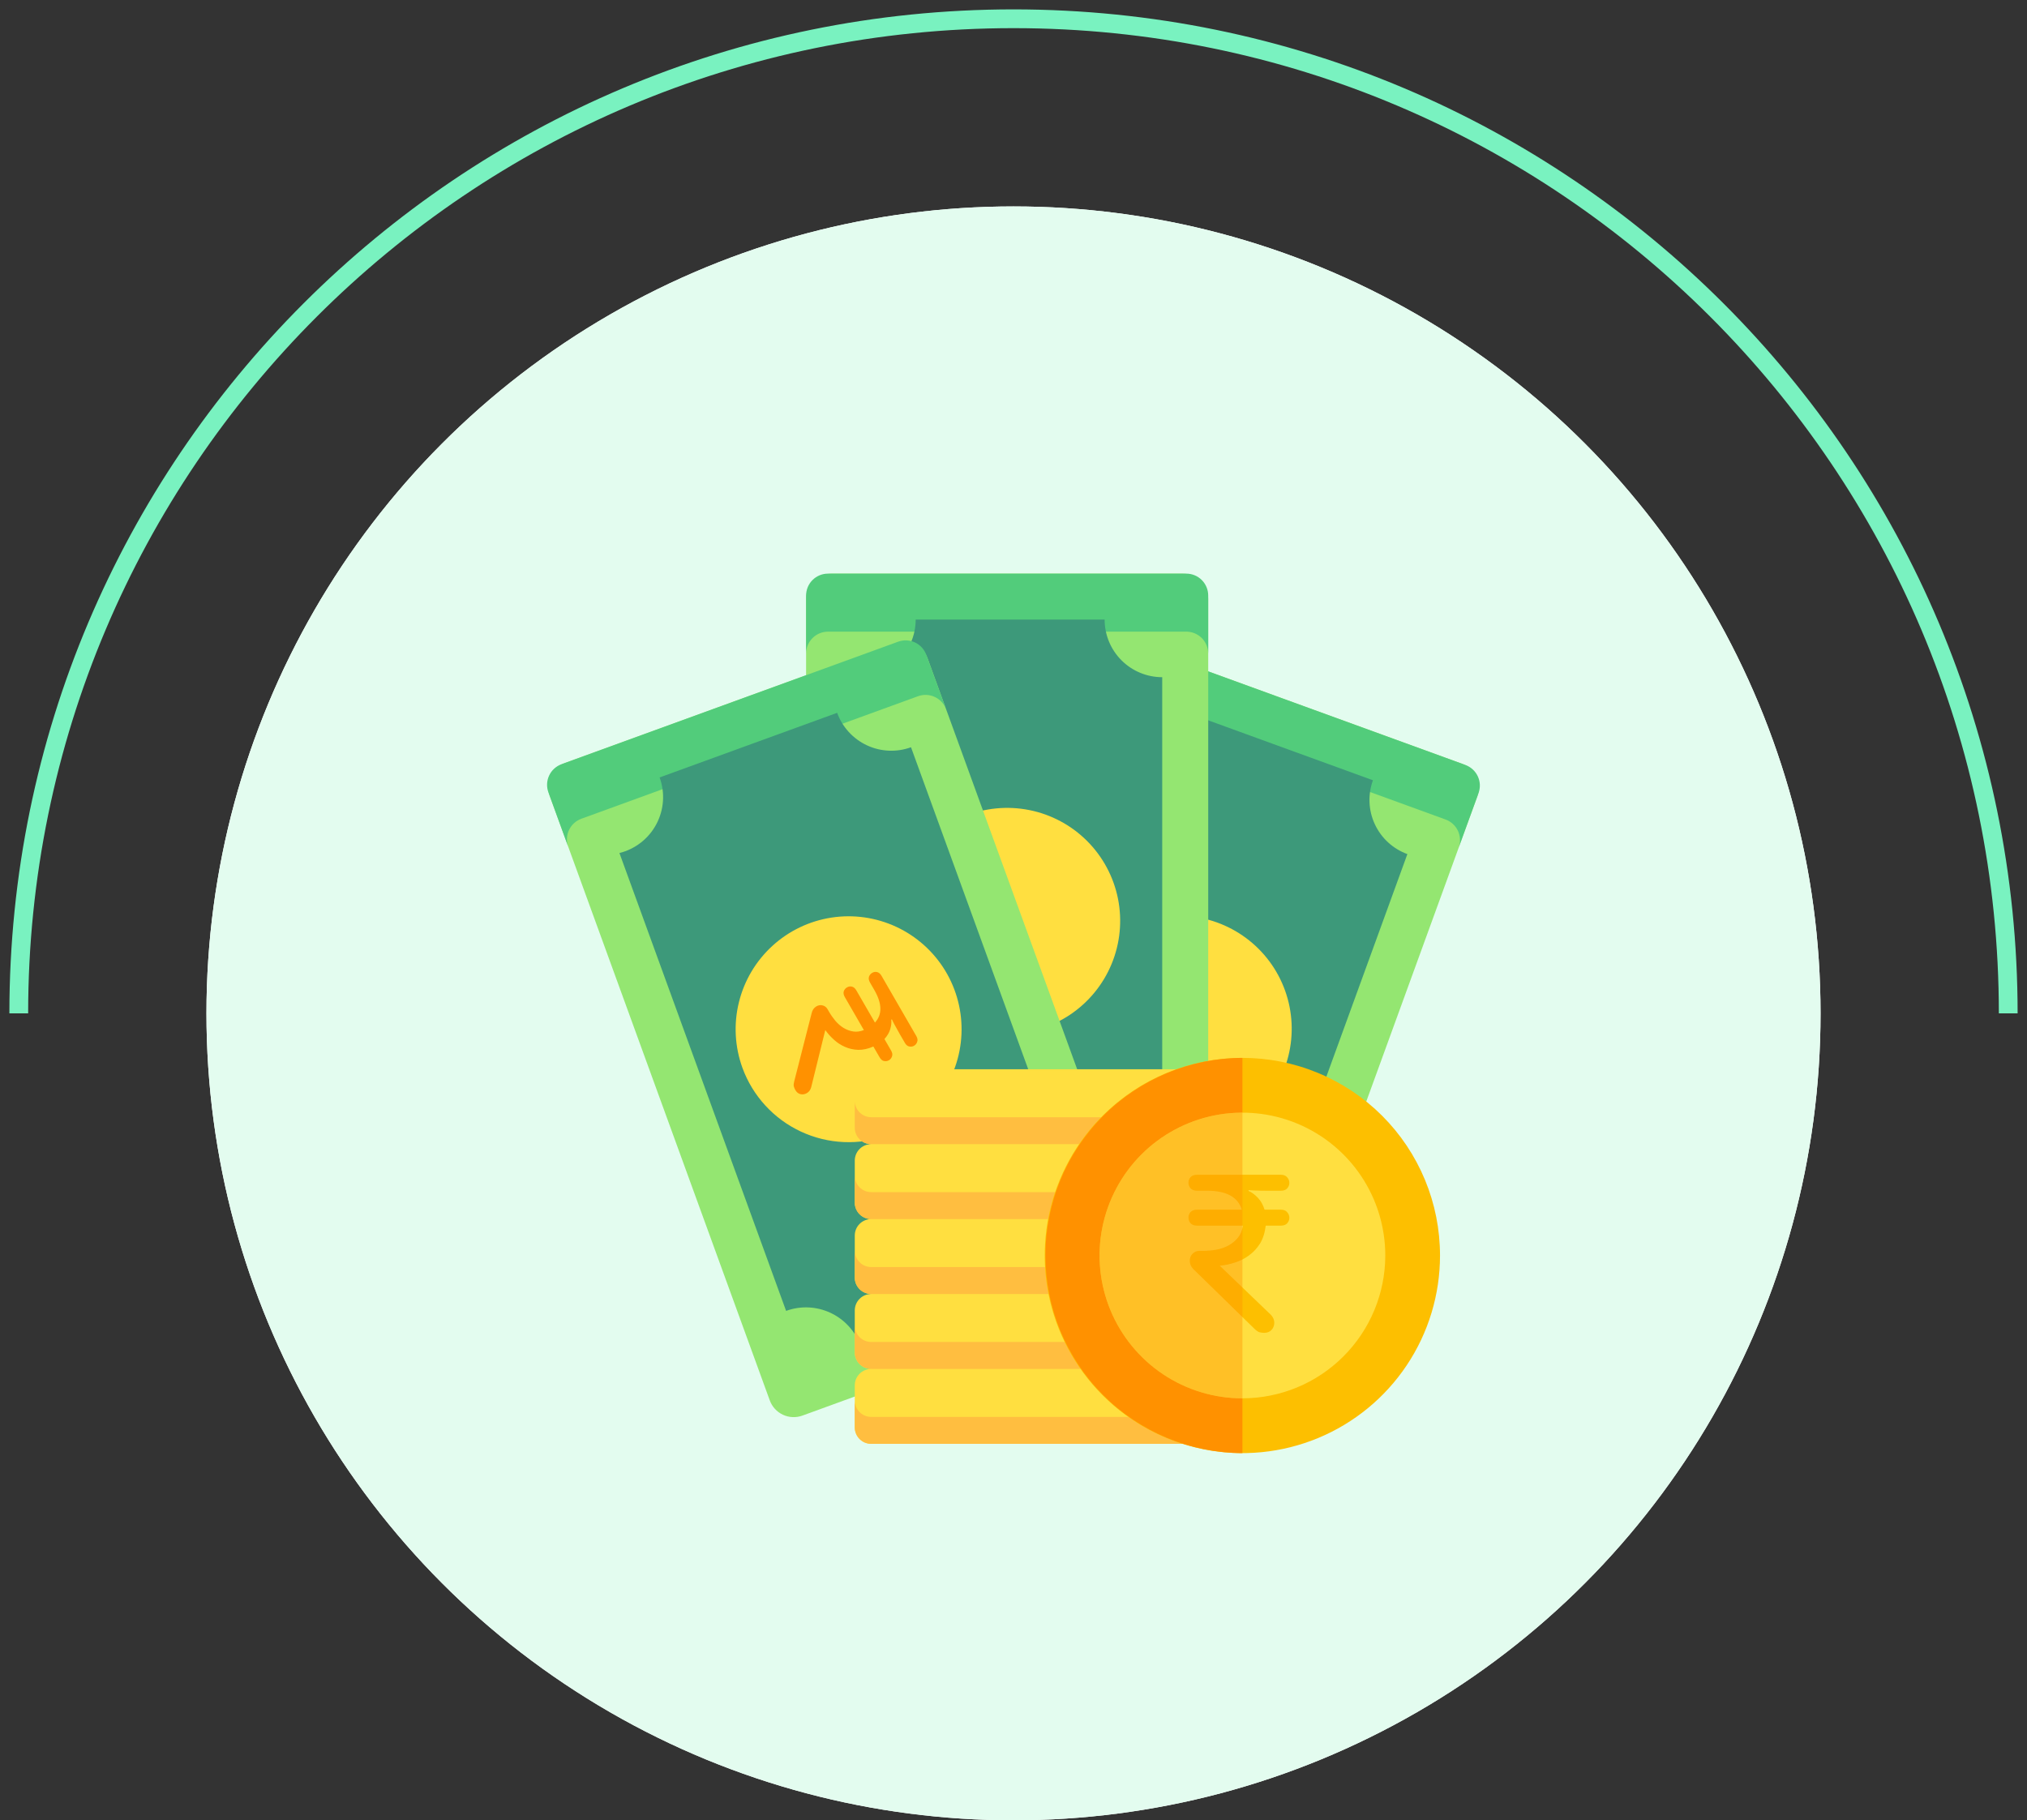 <svg width="108" height="97" viewBox="0 0 108 97" fill="none" xmlns="http://www.w3.org/2000/svg">
<rect x="0" y="0" width="108" height="97" fill="#333333" stroke="none"/>
<path d="M107 54C107 24.729 83.271 1 54 1C24.729 1 1 24.729 1 54" stroke="#79F2C0"/>
<circle cx="54" cy="54" r="43" fill="white"/>
<circle cx="54" cy="54" r="43" fill="#E3FCEF"/>
<path d="M46.851 67.336L58.58 35.111C58.703 34.773 58.956 34.497 59.282 34.345C59.608 34.193 59.981 34.177 60.319 34.3L77.903 40.7C78.241 40.823 78.516 41.075 78.668 41.401C78.821 41.727 78.837 42.1 78.714 42.439L66.985 74.664C66.924 74.831 66.831 74.985 66.71 75.116C66.59 75.248 66.445 75.354 66.283 75.429C66.122 75.505 65.947 75.547 65.769 75.555C65.591 75.563 65.413 75.536 65.246 75.475L47.662 69.075C47.495 69.014 47.341 68.921 47.21 68.8C47.078 68.68 46.972 68.535 46.897 68.373C46.821 68.212 46.779 68.037 46.771 67.859C46.763 67.681 46.79 67.503 46.851 67.336Z" fill="#94E671"/>
<path d="M57.586 37.84L58.644 34.934C58.696 34.79 58.776 34.657 58.88 34.544C58.984 34.431 59.109 34.339 59.248 34.275C59.387 34.21 59.537 34.173 59.691 34.166C59.844 34.16 59.997 34.183 60.141 34.236L78.079 40.764C78.223 40.817 78.356 40.897 78.469 41.001C78.582 41.104 78.673 41.229 78.738 41.368C78.803 41.507 78.84 41.658 78.847 41.811C78.853 41.964 78.83 42.118 78.777 42.262L77.719 45.167C77.772 45.023 77.796 44.87 77.789 44.717C77.782 44.564 77.746 44.413 77.681 44.274C77.616 44.135 77.524 44.01 77.411 43.907C77.298 43.803 77.165 43.722 77.021 43.67L59.083 37.141C58.939 37.089 58.786 37.065 58.633 37.072C58.48 37.078 58.329 37.115 58.19 37.18C58.051 37.245 57.926 37.337 57.822 37.45C57.719 37.563 57.638 37.695 57.586 37.84Z" fill="#52CC7B"/>
<path d="M50.582 64.243L59.462 39.845C59.849 40.033 60.271 40.138 60.7 40.153C61.13 40.168 61.559 40.093 61.957 39.931C62.356 39.77 62.717 39.527 63.015 39.218C63.314 38.908 63.545 38.54 63.692 38.136L73.151 41.579C72.873 42.344 72.909 43.188 73.254 43.926C73.598 44.664 74.221 45.235 74.986 45.513L66.104 69.915C65.725 69.777 65.323 69.715 64.921 69.732C64.518 69.75 64.122 69.847 63.757 70.017C63.392 70.188 63.063 70.428 62.791 70.725C62.519 71.023 62.308 71.371 62.17 71.749L52.429 68.204C52.568 67.823 52.63 67.418 52.612 67.012C52.595 66.607 52.497 66.209 52.326 65.841C52.154 65.473 51.912 65.143 51.613 64.868C51.314 64.594 50.963 64.382 50.582 64.243Z" fill="#3D997A"/>
<path d="M56.785 54.82C56.785 53.629 57.138 52.465 57.8 51.476C58.461 50.486 59.401 49.714 60.501 49.259C61.601 48.803 62.811 48.684 63.979 48.916C65.147 49.148 66.219 49.722 67.061 50.564C67.903 51.406 68.476 52.478 68.708 53.646C68.94 54.813 68.821 56.024 68.365 57.123C67.91 58.223 67.138 59.163 66.148 59.825C65.159 60.486 63.995 60.839 62.804 60.839C61.208 60.837 59.678 60.203 58.55 59.074C57.422 57.946 56.787 56.416 56.785 54.82Z" fill="#FFDF40"/>
<path d="M42.949 66.216V31.923C42.949 31.745 42.984 31.569 43.053 31.404C43.121 31.239 43.221 31.09 43.346 30.964C43.472 30.838 43.622 30.738 43.787 30.67C43.951 30.602 44.128 30.566 44.306 30.566H63.018C63.196 30.566 63.373 30.602 63.537 30.67C63.702 30.738 63.851 30.838 63.977 30.964C64.103 31.09 64.203 31.239 64.272 31.404C64.34 31.569 64.375 31.745 64.375 31.923V66.216C64.375 66.394 64.34 66.571 64.272 66.736C64.203 66.9 64.103 67.05 63.977 67.176C63.851 67.302 63.702 67.402 63.537 67.47C63.373 67.538 63.196 67.573 63.018 67.573H44.306C44.128 67.573 43.951 67.538 43.787 67.47C43.622 67.402 43.472 67.302 43.346 67.176C43.221 67.05 43.121 66.9 43.053 66.736C42.984 66.571 42.949 66.394 42.949 66.216Z" fill="#94E671"/>
<path d="M42.949 34.827V31.735C42.949 31.425 43.072 31.128 43.291 30.909C43.51 30.69 43.807 30.567 44.117 30.567H63.206C63.516 30.567 63.813 30.69 64.032 30.909C64.251 31.128 64.374 31.425 64.374 31.735V34.827C64.374 34.517 64.251 34.22 64.032 34.001C63.813 33.782 63.516 33.659 63.206 33.659H44.117C43.964 33.659 43.812 33.689 43.67 33.748C43.529 33.806 43.4 33.892 43.291 34.001C43.183 34.109 43.097 34.238 43.038 34.38C42.979 34.522 42.949 34.673 42.949 34.827Z" fill="#52CC7B"/>
<path d="M45.398 62.033V36.069C45.826 36.114 46.259 36.068 46.668 35.935C47.077 35.802 47.453 35.585 47.773 35.297C48.092 35.009 48.348 34.657 48.523 34.264C48.698 33.871 48.788 33.446 48.788 33.016H58.855C58.855 33.83 59.178 34.611 59.754 35.187C60.329 35.762 61.11 36.086 61.924 36.086V62.054C61.11 62.054 60.329 62.377 59.754 62.953C59.178 63.529 58.855 64.309 58.855 65.124H48.489C48.489 64.304 48.163 63.518 47.583 62.938C47.004 62.359 46.218 62.033 45.398 62.033Z" fill="#3D997A"/>
<path d="M47.645 49.07C47.645 47.879 47.998 46.715 48.659 45.725C49.32 44.736 50.261 43.964 51.36 43.508C52.46 43.053 53.67 42.934 54.838 43.166C56.006 43.398 57.078 43.971 57.92 44.813C58.762 45.655 59.335 46.728 59.568 47.895C59.8 49.063 59.681 50.273 59.225 51.373C58.769 52.473 57.998 53.413 57.008 54.075C56.018 54.736 54.854 55.089 53.664 55.089C52.068 55.087 50.538 54.452 49.409 53.324C48.281 52.196 47.646 50.666 47.645 49.07Z" fill="#FFDF40"/>
<path d="M41.014 74.623L29.285 42.398C29.224 42.23 29.197 42.053 29.204 41.875C29.212 41.697 29.255 41.522 29.33 41.361C29.405 41.199 29.512 41.054 29.643 40.934C29.775 40.813 29.928 40.72 30.096 40.659L47.679 34.259C47.847 34.198 48.025 34.171 48.203 34.178C48.381 34.186 48.556 34.229 48.717 34.304C48.878 34.38 49.023 34.486 49.144 34.617C49.264 34.749 49.358 34.903 49.419 35.07L61.147 67.295C61.208 67.463 61.236 67.64 61.228 67.818C61.22 67.996 61.178 68.171 61.102 68.332C61.027 68.494 60.92 68.639 60.789 68.759C60.658 68.88 60.504 68.973 60.337 69.034L42.753 75.434C42.415 75.557 42.042 75.541 41.715 75.389C41.389 75.237 41.137 74.961 41.014 74.623Z" fill="#94E671"/>
<path d="M30.277 45.127L29.219 42.221C29.166 42.077 29.143 41.924 29.149 41.77C29.156 41.617 29.193 41.467 29.258 41.327C29.323 41.188 29.414 41.063 29.527 40.96C29.641 40.856 29.773 40.776 29.917 40.723L47.855 34.194C47.999 34.142 48.152 34.118 48.306 34.125C48.459 34.132 48.609 34.169 48.748 34.233C48.888 34.298 49.012 34.39 49.116 34.503C49.22 34.616 49.3 34.749 49.352 34.893L50.41 37.799C50.358 37.654 50.277 37.522 50.174 37.409C50.07 37.295 49.945 37.204 49.806 37.139C49.667 37.074 49.517 37.037 49.363 37.031C49.21 37.024 49.057 37.047 48.913 37.1L30.975 43.629C30.831 43.682 30.698 43.762 30.585 43.866C30.472 43.969 30.38 44.094 30.315 44.233C30.251 44.372 30.214 44.523 30.207 44.676C30.2 44.829 30.224 44.983 30.277 45.127Z" fill="#52CC7B"/>
<path d="M41.884 69.854L33.004 45.456C33.421 45.352 33.812 45.161 34.151 44.896C34.49 44.631 34.769 44.298 34.971 43.918C35.173 43.538 35.293 43.12 35.323 42.691C35.353 42.262 35.292 41.832 35.145 41.428L44.604 37.985C44.883 38.75 45.454 39.373 46.192 39.717C46.929 40.061 47.774 40.098 48.539 39.819L57.42 64.221C57.041 64.359 56.694 64.57 56.396 64.842C56.099 65.115 55.858 65.443 55.688 65.808C55.518 66.174 55.421 66.569 55.403 66.972C55.386 67.374 55.448 67.777 55.586 68.155L45.845 71.701C45.706 71.32 45.493 70.969 45.219 70.67C44.945 70.371 44.615 70.129 44.247 69.957C43.879 69.785 43.481 69.688 43.076 69.67C42.67 69.653 42.266 69.715 41.884 69.854Z" fill="#3D997A"/>
<path d="M39.558 56.905C39.151 55.786 39.085 54.572 39.368 53.416C39.651 52.259 40.27 51.213 41.148 50.409C42.026 49.604 43.122 49.078 44.299 48.897C45.476 48.716 46.679 48.888 47.758 49.391C48.837 49.894 49.743 50.706 50.361 51.724C50.978 52.742 51.28 53.92 51.228 55.109C51.176 56.298 50.773 57.446 50.069 58.406C49.365 59.366 48.392 60.096 47.273 60.503C45.773 61.047 44.118 60.974 42.672 60.299C41.226 59.625 40.106 58.404 39.558 56.905Z" fill="#FFDF40"/>
<path d="M46.355 52.358C46.289 52.242 46.27 52.137 46.301 52.043C46.334 51.954 46.391 51.887 46.472 51.84C46.553 51.793 46.637 51.779 46.725 51.798C46.822 51.819 46.904 51.887 46.97 52.003L48.82 55.207C48.887 55.323 48.904 55.425 48.87 55.513C48.84 55.608 48.784 55.678 48.704 55.725C48.623 55.772 48.534 55.784 48.437 55.763C48.349 55.745 48.272 55.678 48.206 55.562L47.935 55.094C47.819 54.892 47.723 54.72 47.649 54.578C47.575 54.437 47.532 54.349 47.521 54.317L47.487 54.337C47.505 54.489 47.487 54.657 47.432 54.842C47.377 55.028 47.274 55.203 47.123 55.367L47.478 55.982C47.545 56.098 47.561 56.2 47.528 56.288C47.498 56.383 47.442 56.453 47.361 56.5C47.28 56.547 47.192 56.559 47.095 56.538C47.007 56.52 46.93 56.453 46.863 56.337L46.533 55.766C46.251 55.89 45.981 55.95 45.724 55.944C45.472 55.935 45.238 55.882 45.02 55.785C44.805 55.693 44.608 55.565 44.428 55.399C44.251 55.239 44.099 55.069 43.972 54.889L43.222 57.931C43.183 58.077 43.106 58.183 42.99 58.25C42.881 58.313 42.769 58.332 42.653 58.306C42.538 58.28 42.446 58.206 42.376 58.085C42.339 58.021 42.311 57.953 42.292 57.879C42.282 57.808 42.29 57.723 42.317 57.623L43.238 54.019C43.26 53.922 43.291 53.843 43.332 53.78C43.378 53.715 43.434 53.664 43.497 53.627C43.607 53.564 43.716 53.547 43.826 53.576C43.941 53.602 44.03 53.67 44.093 53.779L44.158 53.892C44.261 54.071 44.378 54.239 44.507 54.395C44.644 54.554 44.791 54.681 44.946 54.777C45.11 54.874 45.281 54.937 45.459 54.965C45.637 54.993 45.827 54.969 46.028 54.891L45.013 53.133C44.946 53.017 44.928 52.912 44.958 52.818C44.992 52.729 45.049 52.662 45.13 52.615C45.211 52.568 45.295 52.554 45.383 52.573C45.48 52.594 45.561 52.662 45.628 52.778L46.618 54.492C47.016 54.062 47.004 53.481 46.581 52.748L46.355 52.358Z" fill="#FF9100"/>
<path d="M66.806 69.831V72.07C66.806 72.302 66.713 72.525 66.549 72.69C66.385 72.854 66.162 72.947 65.929 72.947C66.044 72.947 66.158 72.969 66.264 73.014C66.371 73.058 66.468 73.122 66.549 73.204C66.63 73.285 66.695 73.382 66.739 73.488C66.783 73.595 66.806 73.709 66.806 73.824V76.062C66.806 76.177 66.783 76.291 66.739 76.398C66.695 76.504 66.63 76.601 66.549 76.682C66.468 76.764 66.371 76.829 66.264 76.873C66.158 76.917 66.044 76.939 65.929 76.939H46.42C46.187 76.939 45.964 76.847 45.8 76.682C45.635 76.518 45.543 76.295 45.543 76.062V73.824C45.543 73.591 45.635 73.368 45.8 73.204C45.964 73.039 46.187 72.947 46.42 72.947C46.188 72.947 45.964 72.854 45.8 72.69C45.635 72.525 45.543 72.302 45.543 72.07V69.831C45.543 69.599 45.635 69.376 45.8 69.211C45.964 69.047 46.188 68.954 46.42 68.954H65.929C66.162 68.954 66.385 69.047 66.549 69.211C66.713 69.376 66.806 69.599 66.806 69.831ZM65.929 64.962H46.42C46.188 64.962 45.964 65.054 45.8 65.219C45.635 65.383 45.543 65.606 45.543 65.839V68.077C45.543 68.31 45.635 68.533 45.8 68.697C45.964 68.862 46.188 68.954 46.42 68.954H65.929C66.162 68.954 66.385 68.862 66.549 68.697C66.713 68.533 66.806 68.31 66.806 68.077V65.839C66.806 65.606 66.713 65.383 66.549 65.219C66.385 65.054 66.162 64.962 65.929 64.962ZM66.806 60.092V57.854C66.806 57.621 66.713 57.398 66.549 57.234C66.385 57.069 66.162 56.977 65.929 56.977H46.42C46.188 56.977 45.964 57.069 45.8 57.234C45.635 57.398 45.543 57.621 45.543 57.854V60.092C45.543 60.325 45.635 60.548 45.8 60.712C45.964 60.877 46.188 60.969 46.42 60.969C46.188 60.969 45.964 61.062 45.8 61.226C45.635 61.391 45.543 61.614 45.543 61.846V64.085C45.543 64.318 45.635 64.541 45.8 64.705C45.964 64.87 46.188 64.962 46.42 64.962H65.929C66.162 64.962 66.385 64.87 66.549 64.705C66.713 64.541 66.806 64.318 66.806 64.085V61.847C66.806 61.614 66.713 61.391 66.549 61.227C66.385 61.062 66.162 60.97 65.929 60.97C66.044 60.97 66.158 60.947 66.265 60.903C66.371 60.859 66.468 60.794 66.549 60.713C66.631 60.631 66.695 60.534 66.739 60.428C66.783 60.322 66.806 60.207 66.806 60.092Z" fill="#FFDF40"/>
<path d="M66.806 74.627V76.063C66.806 76.178 66.783 76.292 66.739 76.398C66.695 76.505 66.63 76.602 66.549 76.683C66.468 76.764 66.371 76.829 66.264 76.873C66.158 76.917 66.044 76.94 65.929 76.94H46.42C46.305 76.94 46.191 76.917 46.084 76.873C45.978 76.829 45.881 76.764 45.8 76.683C45.718 76.602 45.654 76.505 45.61 76.398C45.566 76.292 45.543 76.178 45.543 76.063V74.627C45.543 74.86 45.635 75.083 45.8 75.248C45.964 75.412 46.187 75.504 46.42 75.504H65.929C66.044 75.504 66.158 75.482 66.264 75.438C66.371 75.394 66.468 75.329 66.549 75.248C66.63 75.166 66.695 75.069 66.739 74.963C66.783 74.857 66.806 74.743 66.806 74.627ZM66.806 70.635V72.07C66.806 72.303 66.713 72.526 66.549 72.691C66.385 72.855 66.162 72.947 65.929 72.947H46.42C46.188 72.947 45.964 72.855 45.8 72.691C45.635 72.526 45.543 72.303 45.543 72.07V70.635C45.543 70.867 45.635 71.09 45.8 71.255C45.964 71.419 46.188 71.511 46.42 71.511H65.929C66.162 71.511 66.385 71.419 66.549 71.255C66.713 71.09 66.806 70.867 66.806 70.635V70.635ZM66.806 66.642V68.078C66.806 68.31 66.713 68.534 66.549 68.698C66.385 68.862 66.162 68.955 65.929 68.955H46.42C46.188 68.955 45.964 68.862 45.8 68.698C45.635 68.534 45.543 68.31 45.543 68.078V66.642C45.543 66.875 45.635 67.098 45.8 67.262C45.964 67.427 46.188 67.519 46.42 67.519H65.929C66.162 67.519 66.385 67.427 66.549 67.262C66.713 67.098 66.806 66.875 66.806 66.642V66.642ZM66.806 62.65V64.085C66.806 64.318 66.713 64.541 66.549 64.705C66.385 64.87 66.162 64.962 65.929 64.962H46.42C46.188 64.962 45.964 64.87 45.8 64.705C45.635 64.541 45.543 64.318 45.543 64.085V62.65C45.543 62.882 45.635 63.105 45.8 63.27C45.964 63.434 46.188 63.526 46.42 63.526H65.929C66.162 63.526 66.385 63.434 66.549 63.27C66.713 63.105 66.806 62.882 66.806 62.65V62.65ZM66.806 58.657V60.093C66.806 60.325 66.713 60.548 66.549 60.713C66.385 60.877 66.162 60.97 65.929 60.97H46.42C46.188 60.97 45.964 60.877 45.8 60.713C45.635 60.548 45.543 60.325 45.543 60.093V58.657C45.543 58.89 45.635 59.113 45.8 59.277C45.964 59.442 46.188 59.534 46.42 59.534H65.929C66.162 59.534 66.385 59.442 66.549 59.277C66.713 59.113 66.806 58.89 66.806 58.657V58.657Z" fill="#FFBE40"/>
<path d="M76.725 66.903C76.725 68.986 76.108 71.022 74.951 72.753C73.794 74.485 72.149 75.835 70.225 76.632C68.3 77.429 66.183 77.638 64.14 77.231C62.098 76.825 60.221 75.822 58.748 74.349C57.276 72.876 56.273 71 55.866 68.957C55.46 66.915 55.669 64.797 56.466 62.873C57.263 60.949 58.612 59.304 60.344 58.147C62.076 56.99 64.112 56.372 66.195 56.372C67.578 56.372 68.947 56.644 70.225 57.174C71.502 57.703 72.663 58.478 73.641 59.456C74.619 60.434 75.395 61.595 75.924 62.873C76.453 64.15 76.725 65.52 76.725 66.903Z" fill="#FDBF00"/>
<path d="M66.197 77.433C63.41 77.425 60.74 76.311 58.772 74.338C56.804 72.364 55.699 69.69 55.699 66.903C55.699 64.115 56.804 61.442 58.772 59.468C60.74 57.494 63.41 56.381 66.197 56.372V77.433Z" fill="#FF9100"/>
<path d="M66.198 74.514C64.692 74.514 63.221 74.068 61.969 73.232C60.717 72.395 59.742 71.207 59.165 69.816C58.589 68.425 58.438 66.894 58.732 65.418C59.026 63.941 59.751 62.585 60.815 61.52C61.88 60.456 63.236 59.731 64.713 59.437C66.189 59.144 67.72 59.294 69.111 59.87C70.501 60.447 71.69 61.422 72.526 62.674C73.363 63.926 73.809 65.397 73.809 66.903C73.807 68.921 73.004 70.856 71.577 72.282C70.15 73.71 68.216 74.512 66.198 74.514Z" fill="#FFDF40"/>
<path d="M63.789 63.452C63.63 63.452 63.51 63.408 63.429 63.32C63.358 63.232 63.322 63.132 63.322 63.02C63.322 62.908 63.358 62.812 63.429 62.732C63.51 62.644 63.63 62.6 63.789 62.6H68.23C68.389 62.6 68.505 62.644 68.578 62.732C68.657 62.82 68.698 62.92 68.698 63.032C68.698 63.144 68.657 63.244 68.578 63.332C68.505 63.412 68.389 63.452 68.23 63.452H67.582C67.302 63.452 67.066 63.448 66.874 63.44C66.681 63.432 66.566 63.424 66.525 63.416V63.464C66.694 63.536 66.858 63.656 67.017 63.824C67.177 63.992 67.297 64.204 67.377 64.46H68.23C68.389 64.46 68.505 64.504 68.578 64.592C68.657 64.68 68.698 64.78 68.698 64.892C68.698 65.004 68.657 65.104 68.578 65.192C68.505 65.272 68.389 65.312 68.23 65.312H67.438C67.397 65.68 67.297 65.996 67.138 66.26C66.978 66.516 66.781 66.728 66.549 66.896C66.326 67.064 66.073 67.192 65.793 67.28C65.522 67.368 65.254 67.424 64.99 67.448L67.701 70.052C67.829 70.18 67.894 70.324 67.894 70.484C67.894 70.636 67.846 70.764 67.749 70.868C67.653 70.972 67.522 71.024 67.353 71.024C67.266 71.024 67.177 71.012 67.09 70.988C67.01 70.956 66.925 70.896 66.838 70.808L63.645 67.688C63.557 67.608 63.493 67.528 63.453 67.448C63.413 67.36 63.394 67.272 63.394 67.184C63.394 67.032 63.441 66.908 63.538 66.812C63.633 66.708 63.758 66.656 63.91 66.656H64.066C64.314 66.656 64.558 66.636 64.797 66.596C65.046 66.548 65.266 66.472 65.457 66.368C65.657 66.256 65.826 66.116 65.962 65.948C66.097 65.78 66.186 65.568 66.225 65.312H63.789C63.63 65.312 63.51 65.268 63.429 65.18C63.358 65.092 63.322 64.992 63.322 64.88C63.322 64.768 63.358 64.672 63.429 64.592C63.51 64.504 63.63 64.46 63.789 64.46H66.165C65.957 63.788 65.346 63.452 64.329 63.452H63.789Z" fill="#FDBF00"/>
<path opacity="0.4" d="M66.198 74.514C64.179 74.514 62.243 73.713 60.815 72.285C59.388 70.858 58.586 68.921 58.586 66.903C58.586 64.884 59.388 62.948 60.815 61.52C62.243 60.093 64.179 59.291 66.198 59.291V74.514Z" fill="#FF9100"/>
</svg>
